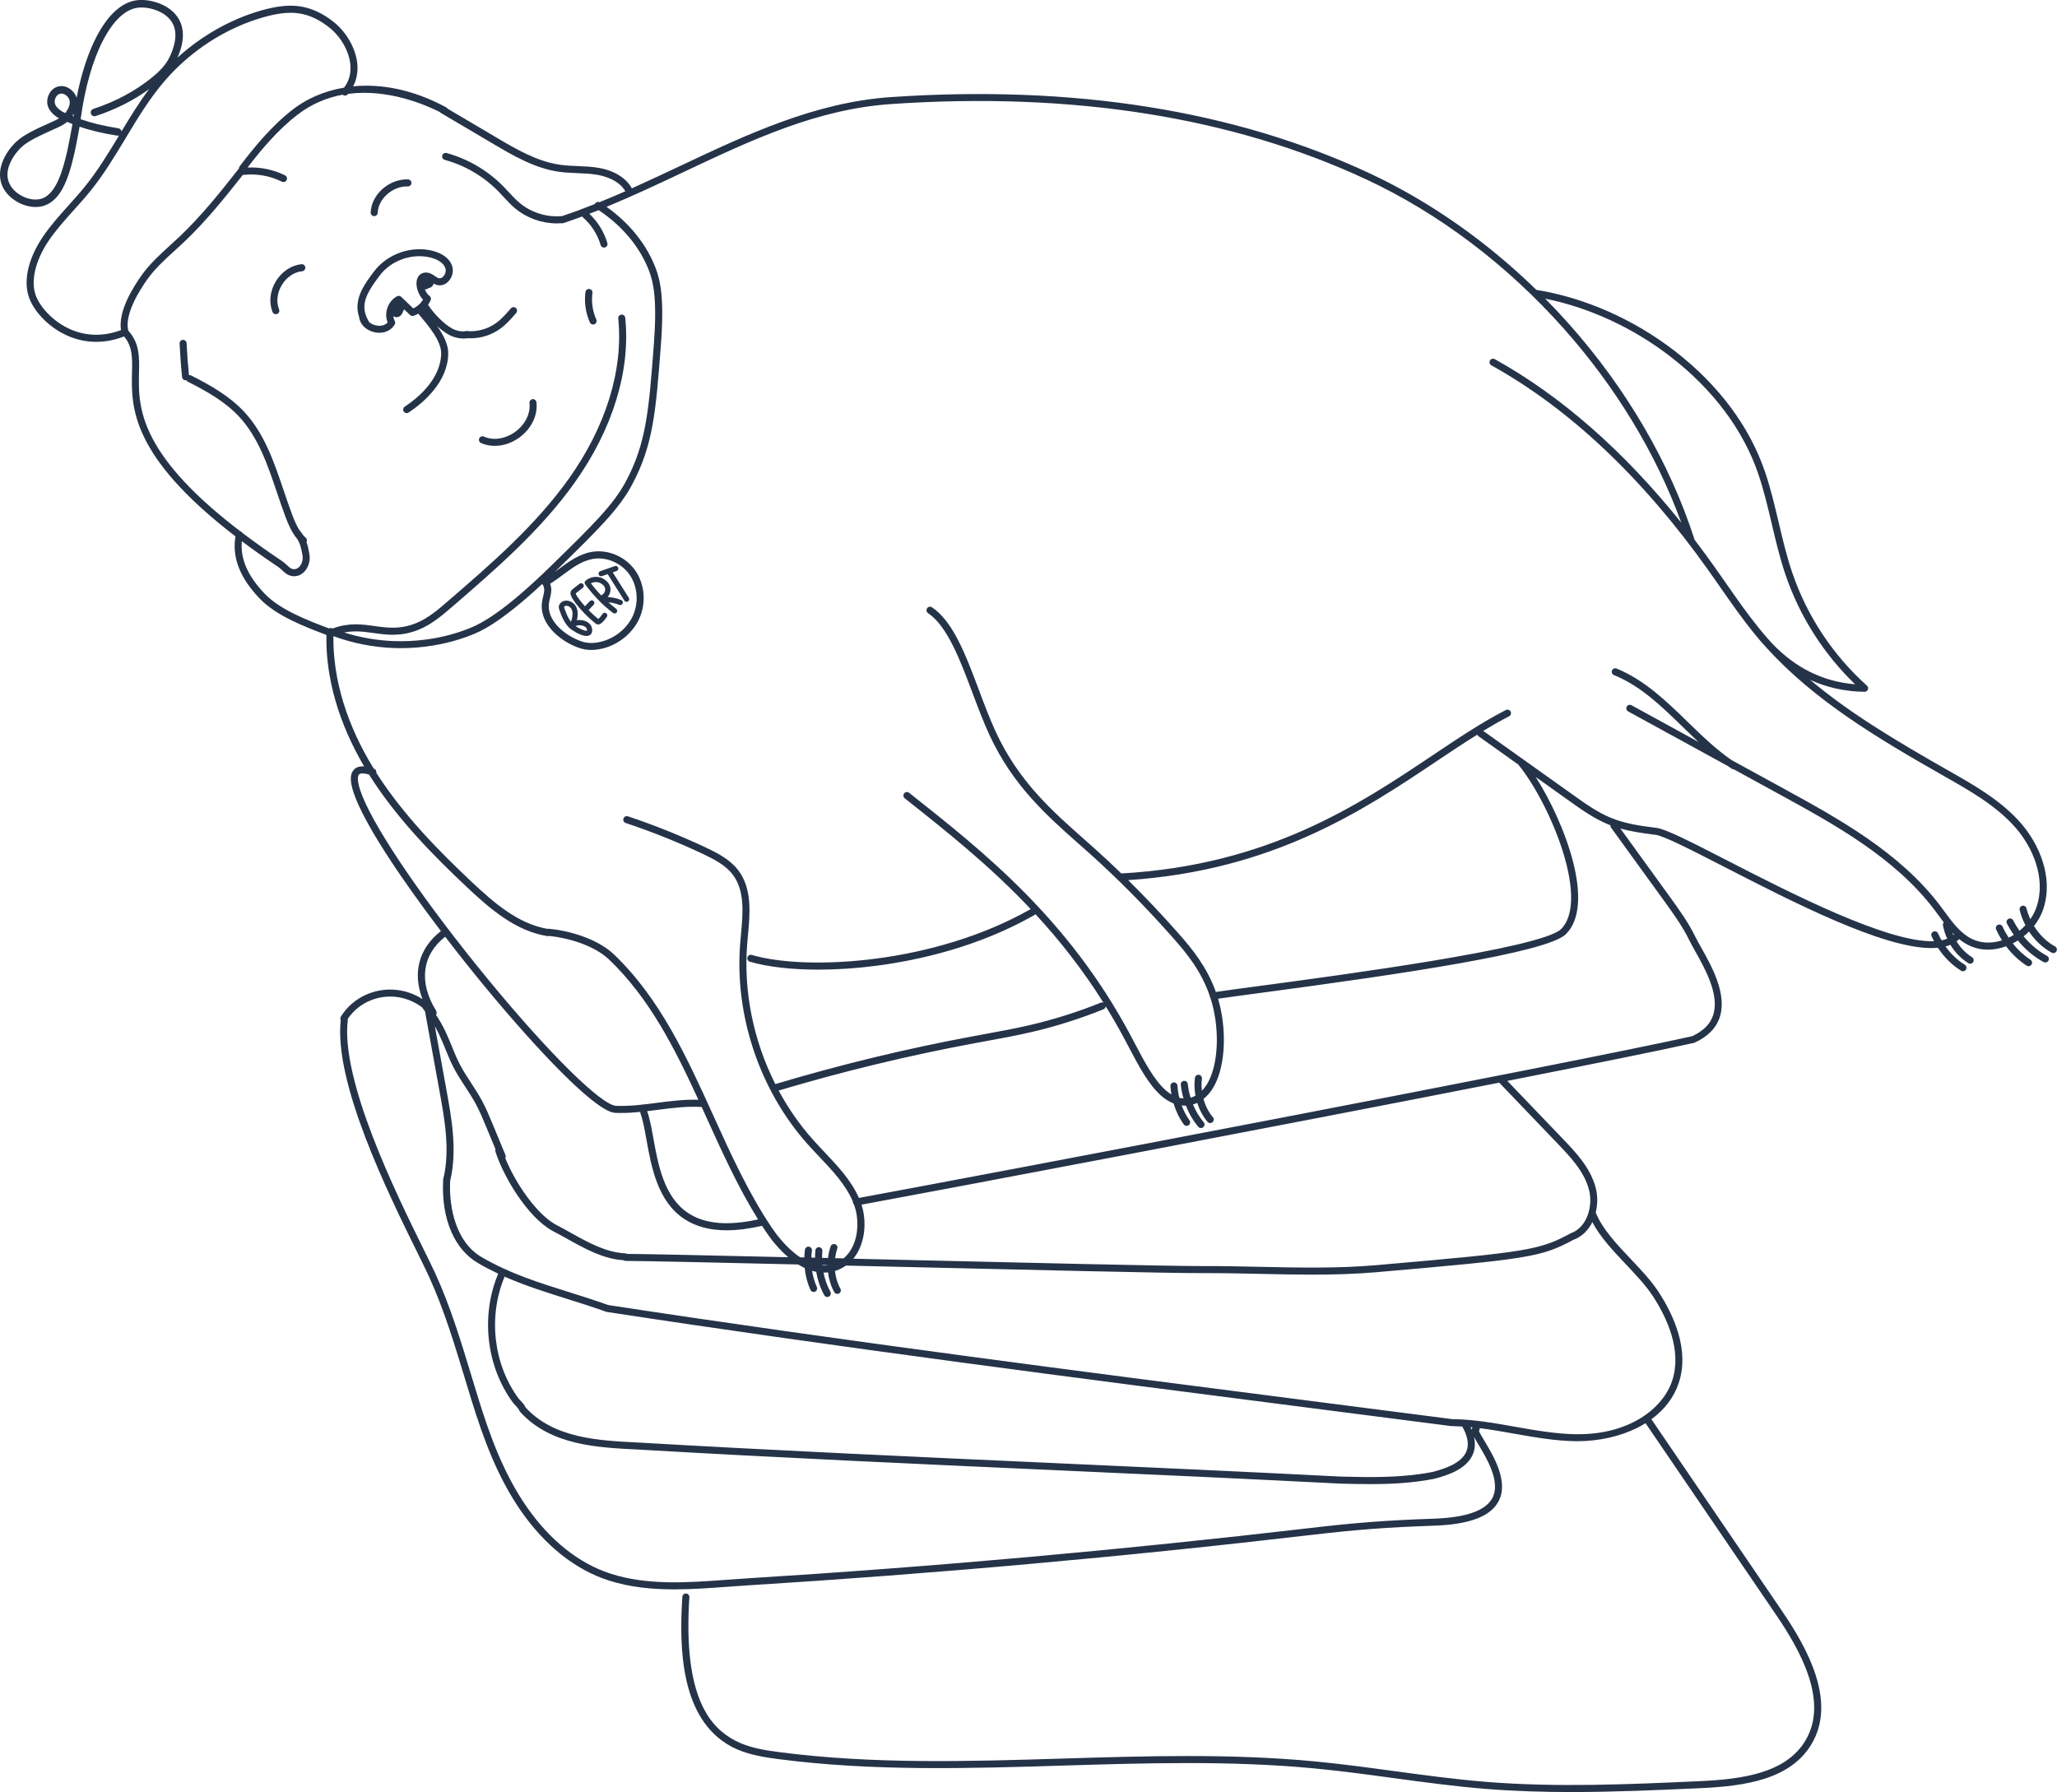 <?xml version="1.0" encoding="utf-8"?>
<svg xmlns="http://www.w3.org/2000/svg" width="435" height="379" viewBox="0 0 435 379" fill="none">
<path d="M79.065 70.234C79.457 70.331 79.84 70.375 80.218 70.375C81.624 70.375 82.859 69.73 83.48 68.599C83.601 68.376 83.601 68.1 83.48 67.876C83.31 67.571 83.208 67.222 83.174 66.858C83.368 66.999 83.606 67.076 83.853 67.076C84.1 67.076 84.333 67.008 84.546 66.868C84.909 66.62 85.089 66.247 85.186 65.985C85.21 65.917 85.239 65.844 85.263 65.766C85.336 65.669 85.409 65.558 85.467 65.427L86.712 66.62C86.911 66.814 87.207 66.877 87.468 66.785C87.812 66.669 88.142 66.513 88.457 66.334C88.505 66.387 88.549 66.441 88.597 66.499C90.594 68.866 93.332 72.107 93.298 74.751C93.269 77.05 92.232 81.566 85.593 86.005C85.249 86.233 85.156 86.694 85.389 87.038C85.534 87.252 85.767 87.368 86.009 87.368C86.15 87.368 86.295 87.329 86.421 87.242C89.518 85.175 94.718 80.8 94.791 74.765C94.815 72.849 93.768 70.836 92.465 68.978C93.342 69.773 94.267 70.467 95.13 70.904C96.026 71.355 97.039 71.593 98.047 71.593C98.27 71.593 98.493 71.583 98.716 71.558C98.774 71.554 98.832 71.539 98.886 71.52C99.099 71.534 99.312 71.539 99.525 71.539C101.74 71.539 103.964 70.836 105.762 69.54C107.085 68.585 108.142 67.367 109.16 66.188C109.431 65.878 109.397 65.407 109.082 65.136C108.772 64.864 108.302 64.898 108.03 65.213C107.066 66.329 106.073 67.479 104.89 68.332C103.092 69.628 100.8 70.234 98.6 70.001C98.445 69.987 98.294 70.021 98.168 70.089C97.354 70.108 96.521 69.938 95.794 69.574C94.01 68.677 91.655 66.251 90.662 64.631C90.623 64.568 90.57 64.515 90.516 64.466C90.73 64.156 90.923 63.831 91.074 63.486C91.214 63.166 91.117 62.788 90.831 62.584C90.395 62.264 90.056 61.735 89.838 61.182C89.867 61.182 89.901 61.197 89.93 61.197C89.94 61.197 89.949 61.197 89.954 61.197C90.133 61.192 90.376 61.138 90.623 60.93C90.972 60.891 91.301 60.712 91.505 60.416C91.602 60.28 91.665 60.12 91.694 59.96C91.917 60.086 92.164 60.197 92.435 60.27C93.303 60.493 94.18 60.202 94.854 59.479C95.663 58.611 95.968 57.316 95.619 56.263C94.936 54.216 92.779 53.377 91.558 53.061C87.042 51.887 81.924 53.668 79.109 57.393C77.112 60.042 74.684 63.258 75.934 67.023C76.099 68.536 77.33 69.807 79.084 70.234H79.065ZM80.276 58.286C82.738 55.026 87.211 53.464 91.166 54.497C91.917 54.691 93.715 55.303 94.19 56.734C94.369 57.267 94.185 57.995 93.749 58.465C93.579 58.65 93.225 58.936 92.789 58.829C92.523 58.761 92.242 58.572 91.946 58.368C91.486 58.053 90.962 57.699 90.279 57.646C89.329 57.573 88.568 58.043 88.243 58.917C87.764 60.212 88.345 62.201 89.455 63.365C88.975 64.17 88.243 64.83 87.391 65.218L84.841 62.773C84.614 62.555 84.27 62.502 83.989 62.647C82.995 63.152 82.225 64.107 81.871 65.262C81.57 66.251 81.609 67.294 81.973 68.187C81.343 68.934 80.238 68.997 79.419 68.798C78.929 68.677 78.386 68.43 77.989 68.041C77.975 67.959 77.945 67.876 77.897 67.799C77.684 67.435 77.514 67.081 77.383 66.732C77.383 66.581 77.33 66.441 77.248 66.324C76.492 63.646 78.057 61.25 80.276 58.305V58.286Z" fill="#253349"/>
<path d="M125.424 68.628C125.525 68.628 125.627 68.609 125.724 68.565C126.097 68.4 126.267 67.959 126.102 67.58C125.317 65.814 125.036 63.864 125.283 61.948C125.336 61.541 125.046 61.167 124.639 61.114C124.227 61.06 123.858 61.347 123.805 61.759C123.524 63.947 123.844 66.169 124.74 68.187C124.861 68.463 125.138 68.628 125.419 68.628H125.424Z" fill="#253349"/>
<path d="M108.99 91.292C106.902 92.83 104.348 93.228 102.332 92.33C101.954 92.161 101.518 92.33 101.348 92.709C101.183 93.082 101.348 93.524 101.726 93.694C102.632 94.096 103.621 94.295 104.634 94.295C106.417 94.295 108.268 93.679 109.877 92.495C112.397 90.637 113.764 87.79 113.444 85.064C113.395 84.656 113.022 84.365 112.62 84.409C112.213 84.457 111.922 84.826 111.966 85.233C112.223 87.431 111.089 89.75 108.995 91.292H108.99Z" fill="#253349"/>
<path d="M63.751 55.88C61.599 56.089 59.574 57.442 58.328 59.499C57.083 61.556 56.826 63.981 57.635 65.985C57.751 66.276 58.032 66.451 58.323 66.451C58.415 66.451 58.512 66.431 58.604 66.397C58.987 66.242 59.171 65.81 59.016 65.427C58.381 63.855 58.599 61.929 59.602 60.27C60.606 58.611 62.21 57.525 63.896 57.36C64.303 57.321 64.604 56.957 64.565 56.545C64.526 56.137 64.158 55.832 63.751 55.875V55.88Z" fill="#253349"/>
<path d="M79.103 45.712C79.103 45.712 79.123 45.712 79.132 45.712C79.53 45.712 79.859 45.396 79.874 44.994C79.986 42.078 82.951 39.425 86.038 39.425C86.101 39.425 86.169 39.425 86.232 39.425C86.654 39.434 86.988 39.119 87.003 38.707C87.017 38.294 86.697 37.95 86.285 37.935C82.292 37.804 78.532 41.127 78.386 44.931C78.372 45.343 78.692 45.687 79.103 45.702V45.712Z" fill="#253349"/>
<path d="M434.612 200.169C432.853 199.218 431.278 197.666 430.139 195.842C431.007 194.736 431.68 193.509 432.107 192.223C434.341 185.456 431.138 178.436 427.401 174.129C423.214 169.302 417.559 166.095 412.087 162.986C401.222 156.815 391.268 150.906 382.802 143.775C386.315 145.396 390.139 146.235 394.302 146.303H394.316C394.622 146.303 394.898 146.114 395.009 145.827C395.121 145.536 395.043 145.206 394.811 145.003C387.595 138.536 382.128 130.265 379.008 121.087C377.83 117.633 376.972 113.999 376.143 110.487C375.305 106.936 374.438 103.264 373.236 99.737C369.974 90.171 363.388 81.352 354.181 74.24C345.496 67.526 335.106 62.942 324.905 61.302C314.302 50.979 302.249 42.533 289.606 36.635C261.081 23.323 227.027 17.904 188.399 20.534C172.368 21.625 157.858 28.475 143.824 35.102C140.47 36.683 137.068 38.284 133.623 39.827C132.402 37.634 129.872 36.062 126.606 35.499C125.123 35.242 123.615 35.179 122.162 35.121C120.921 35.072 119.637 35.019 118.406 34.84C113.56 34.146 109.048 31.483 105.064 29.13L94.65 22.979C94.582 22.872 94.49 22.78 94.374 22.712C87.124 18.797 80.388 17.696 74.674 18.259C75.396 16.876 75.711 15.309 75.576 13.631C75.314 10.405 73.361 6.893 70.608 4.68C68.239 2.779 65.752 1.644 63.223 1.314C60.935 1.018 58.372 1.314 55.149 2.24C48.723 4.093 42.627 7.557 37.553 12.171C38.919 9.017 39.041 6.335 37.907 4.2C36.903 2.313 35.12 1.29 33.797 0.761C32.261 0.15 30.492 -0.122 29.062 0.033C25.83 0.387 22.825 3.084 20.373 7.834C18.595 11.278 17.17 15.658 16.196 20.67C16.133 20.466 16.055 20.286 15.973 20.121C15.663 19.53 15.149 18.991 14.553 18.647C13.821 18.215 13.031 18.099 12.275 18.297C11.539 18.496 10.928 18.972 10.502 19.675C10.148 20.262 9.959 20.97 9.978 21.625C10.022 22.921 10.889 24.099 12.488 25.036C12.047 25.297 11.582 25.506 11.122 25.715L10.952 25.792C7.633 27.287 5.239 28.368 3.581 29.843C2.442 30.857 1.386 32.288 0.756 33.68C-0.116 35.601 -0.238 37.483 0.402 39.128C1.449 41.825 4.618 43.775 7.536 43.775C8.088 43.775 8.631 43.707 9.145 43.557C10.351 43.212 11.427 42.431 12.343 41.248C14.233 38.793 15.12 35.009 15.769 32.249C16.05 31.056 16.753 27.257 16.816 26.855C16.816 26.835 16.821 26.816 16.826 26.797C19.113 27.578 21.856 28.232 24.802 28.688C24.928 28.708 25.05 28.693 25.171 28.654C22.976 32.303 20.698 36.062 17.969 39.438C16.874 40.797 15.672 42.131 14.514 43.421C12.605 45.546 10.627 47.739 9.019 50.145C5.878 54.831 4.856 59.561 6.218 63.121C7.226 65.755 10.153 69.229 14.422 71.063C16.331 71.882 18.323 72.29 20.349 72.29C22.375 72.29 24.279 71.907 26.237 71.15C28.035 73.299 27.986 75.642 27.914 78.824C27.754 85.951 27.521 96.332 49.794 113.432C49.048 117.88 50.715 122.178 54.887 126.549C58.391 130.217 64.265 132.467 69.024 134.272C68.849 143.305 71.592 152.866 77.005 162.083C76.07 162.015 75.358 162.234 74.863 162.753C73.855 163.796 73.981 165.751 75.246 168.904C77.979 175.71 85.491 186.707 93.24 196.904C88.558 200.557 87.201 205.762 89.348 211.293C87.991 210.429 86.484 209.813 84.914 209.503C79.889 208.513 74.732 210.72 72.082 214.989C71.936 215.222 71.941 215.498 72.057 215.726C70.584 229.033 82.04 252.274 88.224 264.815C89.232 266.857 90.1 268.618 90.666 269.855C93.841 276.772 96.08 284.165 98.246 291.311C98.735 292.927 99.225 294.542 99.724 296.152C102.157 303.997 105.108 312.258 110.196 319.573C115.28 326.874 121.648 331.934 128.612 334.199C133.143 335.674 137.868 336.12 142.632 336.12C146.368 336.12 150.124 335.844 153.826 335.572C155.208 335.47 156.637 335.364 158.018 335.281C167.919 334.665 177.955 333.971 187.841 333.22C197.732 332.468 207.759 331.643 217.636 330.755C227.498 329.872 237.51 328.912 247.396 327.893C257.253 326.879 267.255 325.778 277.112 324.628C286.994 323.474 293.357 322.993 303.296 322.649C310.711 322.392 315.155 320.723 316.875 317.546C319.133 313.384 315.848 307.926 313.89 304.666C313.459 303.953 312.945 303.094 312.761 302.653C312.872 302.503 312.925 302.313 312.896 302.114C312.896 302.081 312.882 302.051 312.872 302.022C315.31 302.328 317.738 302.755 320.117 303.177C324.357 303.929 328.738 304.71 333.139 304.783C333.308 304.783 333.473 304.783 333.643 304.783C338.145 304.783 342.623 303.774 346.301 301.925C346.892 301.629 347.454 301.309 347.992 300.974L375.61 341.529C380.66 348.942 386.79 359.76 381.794 368.104C377.699 374.939 368.627 376.268 359.434 376.68C344.629 377.35 329.32 378.039 314.311 376.831C307.779 376.307 301.164 375.409 294.767 374.541C289.291 373.799 283.63 373.032 278.028 372.499C260.311 370.811 242.206 371.364 224.696 371.902C204.997 372.504 184.624 373.129 164.817 370.544C161.604 370.127 158.232 369.588 155.363 368.045C150.57 365.474 144.362 359.541 145.782 337.784C145.811 337.372 145.496 337.018 145.089 336.994C144.691 336.965 144.323 337.28 144.299 337.687C143.591 348.52 143.897 363.587 154.66 369.36C157.752 371.019 161.28 371.582 164.628 372.018C184.556 374.619 204.987 373.993 224.745 373.386C242.21 372.853 260.267 372.3 277.893 373.978C283.461 374.507 289.111 375.273 294.573 376.016C300.989 376.884 307.624 377.786 314.195 378.315C320.219 378.8 326.281 378.98 332.339 378.98C341.469 378.98 350.58 378.567 359.507 378.165C369.117 377.733 378.62 376.307 383.073 368.865C388.511 359.789 382.124 348.437 376.841 340.685L349.228 300.14C352.044 298.088 354.026 295.464 355.024 292.427C357.326 285.441 353.924 278.063 350.667 273.1C349.155 270.791 346.999 268.521 344.915 266.318C341.934 263.17 338.852 259.915 337.452 256.432C337.883 254.685 337.883 252.789 337.418 251.071C336.274 246.87 333.182 243.64 330.449 240.787L318.76 228.587C336.512 225.089 350.973 222.169 358.213 220.553C358.266 220.544 358.314 220.524 358.358 220.505C361.135 219.239 362.928 217.424 363.684 215.106C365.278 210.216 361.949 204.288 359.744 200.368C359.259 199.504 358.838 198.757 358.547 198.156C357.059 195.095 355.053 192.32 353.11 189.637L342.661 175.21C345.065 175.889 347.556 176.234 350.095 176.544C351.855 176.758 357.723 179.775 364.518 183.263C379.177 190.792 398.077 200.499 408.433 200.499C408.908 200.499 409.359 200.47 409.8 200.426C411.104 202.41 412.79 204.094 414.724 205.292C414.845 205.369 414.98 205.403 415.111 205.403C415.358 205.403 415.606 205.277 415.746 205.049C415.964 204.7 415.853 204.239 415.504 204.026C413.958 203.07 412.553 201.726 411.419 200.159C411.782 200.062 412.121 199.941 412.451 199.805C413.42 201.396 414.733 202.76 416.25 203.691C416.371 203.764 416.507 203.803 416.638 203.803C416.89 203.803 417.132 203.676 417.273 203.448C417.486 203.099 417.379 202.638 417.026 202.425C415.741 201.634 414.602 200.45 413.754 199.073C413.948 198.927 414.132 198.772 414.302 198.602C414.869 199.058 415.475 199.466 416.139 199.81C417.462 200.494 418.916 200.834 420.423 200.834C421.668 200.834 422.952 200.586 424.227 200.121C425.453 201.736 426.926 203.138 428.574 204.21C428.7 204.292 428.84 204.331 428.981 204.331C429.223 204.331 429.461 204.21 429.606 203.992C429.829 203.647 429.732 203.186 429.388 202.963C427.988 202.046 426.723 200.868 425.642 199.514C426.01 199.325 426.374 199.116 426.723 198.893C428.264 200.775 430.12 202.342 432.175 203.458C432.286 203.521 432.407 203.55 432.528 203.55C432.79 203.55 433.047 203.41 433.183 203.162C433.381 202.803 433.246 202.347 432.887 202.153C431.06 201.159 429.359 199.723 427.944 198.02C428.341 197.7 428.719 197.36 429.078 196.996C430.323 198.869 431.986 200.446 433.876 201.469C433.987 201.532 434.108 201.556 434.229 201.556C434.496 201.556 434.748 201.416 434.884 201.164C435.077 200.8 434.947 200.349 434.583 200.155L434.612 200.169ZM11.563 21.577C11.539 20.888 11.96 20.024 12.687 19.83C12.789 19.801 12.896 19.791 12.997 19.791C13.695 19.791 14.33 20.388 14.577 20.859C15.042 21.756 14.519 22.877 13.996 23.663C13.937 23.75 13.879 23.832 13.816 23.91C13.482 23.769 13.356 23.711 13.312 23.682C12.183 23.022 11.597 22.314 11.568 21.577H11.563ZM15.256 26.607C15.193 27.005 14.495 30.76 14.233 31.89C13.424 35.325 12.072 41.073 8.713 42.039C7.56 42.368 6.13 42.184 4.793 41.529C3.416 40.855 2.355 39.773 1.88 38.56C0.935 36.13 2.418 33.656 3.387 32.395C3.78 31.885 4.221 31.405 4.638 31.032C6.111 29.722 8.418 28.679 11.606 27.238L11.786 27.16C12.6 26.797 13.438 26.418 14.204 25.778C14.524 25.904 14.892 26.054 15.319 26.224C15.299 26.336 15.28 26.471 15.26 26.607H15.256ZM15.541 24.609C15.464 24.58 15.391 24.55 15.323 24.521C15.435 24.352 15.537 24.187 15.629 24.026C15.6 24.221 15.571 24.415 15.546 24.609H15.541ZM353.27 75.424C362.245 82.356 368.661 90.933 371.826 100.222C373.003 103.681 373.861 107.315 374.69 110.832C375.528 114.378 376.391 118.045 377.592 121.567C380.578 130.338 385.647 138.298 392.305 144.712C385.501 144.149 379.696 141.272 374.685 136.004C374.089 135.344 373.497 134.68 372.921 133.996C372.688 133.719 372.46 133.438 372.228 133.156C372.17 133.084 372.111 133.016 372.053 132.943C372.044 132.928 372.029 132.919 372.019 132.909C369.519 129.833 367.222 126.53 364.992 123.328C364.173 122.154 363.354 120.975 362.526 119.811C361.145 117.866 359.749 115.969 358.339 114.126C358.334 114.087 358.324 114.048 358.314 114.009C353.124 97.889 343.936 82.138 331.738 68.448C330.124 66.638 328.467 64.877 326.771 63.16C336.046 65.023 345.375 69.321 353.27 75.424ZM17.053 25.205C17.955 18.559 19.588 12.811 21.779 8.571C23.979 4.317 26.557 1.91 29.237 1.619C31.33 1.387 35.091 2.294 36.511 4.957C37.427 6.679 37.267 8.959 36.026 11.729C35.159 13.669 33.85 14.989 32.154 16.376C28.645 19.238 24.468 21.48 19.733 23.037C19.322 23.173 19.094 23.624 19.229 24.036C19.297 24.235 19.433 24.4 19.622 24.497C19.811 24.594 20.024 24.609 20.228 24.546C24.444 23.158 28.234 21.247 31.529 18.85C29.377 21.727 27.507 24.778 25.699 27.781C25.641 27.456 25.389 27.185 25.045 27.131C22.055 26.666 19.292 26.001 17.053 25.21V25.205ZM15.004 69.695C11.156 68.045 8.471 64.853 7.604 62.593C6.436 59.532 7.424 55.19 10.249 50.979C11.805 48.66 13.744 46.506 15.619 44.42C16.792 43.115 18.008 41.767 19.128 40.38C21.977 36.853 24.318 32.962 26.581 29.203C29.077 25.055 31.66 20.767 34.902 17.022C40.388 10.686 47.725 5.947 55.571 3.686C58.59 2.813 60.965 2.536 63.039 2.803C65.292 3.099 67.531 4.123 69.683 5.854C72.135 7.824 73.87 10.929 74.097 13.767C74.248 15.586 73.792 17.182 72.765 18.53C68.423 19.268 64.759 20.97 62.026 23.071C57.456 26.588 53.724 31.167 50.676 35.179C50.569 35.315 50.526 35.48 50.526 35.64C46.6 40.627 42.53 45.74 37.858 50.145C37.247 50.722 36.613 51.299 35.997 51.857C33.879 53.783 31.694 55.772 29.983 58.159C28.02 60.9 24.958 65.92 25.592 69.806C21.997 71.16 18.347 71.126 15.008 69.695H15.004ZM51.156 114.47C53.492 116.221 56.06 118.04 58.89 119.937C59.147 120.107 59.389 120.34 59.646 120.582C60.111 121.019 60.635 121.514 61.347 121.732C61.643 121.819 61.934 121.868 62.22 121.868C62.917 121.868 63.581 121.611 64.148 121.106C65.166 120.209 65.685 118.647 65.438 117.221C65.273 116.245 65.108 115.426 64.817 114.63C64.972 114.334 64.919 113.961 64.657 113.728C64.444 113.534 64.245 113.325 64.056 113.107C63.833 112.758 63.577 112.403 63.266 112.025C62.641 111.016 62.181 109.891 61.788 108.848C61.144 107.145 60.543 105.365 59.961 103.642C57.984 97.782 55.939 91.723 51.67 87.12C48.534 83.738 44.4 81.41 40.407 79.402C40.267 79.329 40.111 79.309 39.961 79.334C39.733 77.092 39.564 74.822 39.462 72.576C39.443 72.164 39.094 71.858 38.687 71.868C38.275 71.887 37.96 72.237 37.979 72.644C38.091 75.007 38.265 77.398 38.512 79.751C38.551 80.134 38.876 80.42 39.249 80.42C39.273 80.42 39.302 80.42 39.326 80.42C39.355 80.42 39.385 80.411 39.414 80.401C39.481 80.542 39.593 80.663 39.743 80.736C43.615 82.681 47.608 84.927 50.584 88.133C54.635 92.504 56.632 98.408 58.556 104.118C59.142 105.854 59.748 107.645 60.402 109.376C60.979 110.904 61.691 112.593 62.855 113.98C63.494 115.013 63.717 115.964 63.974 117.473C64.134 118.395 63.8 119.433 63.165 119.991C62.753 120.354 62.283 120.466 61.779 120.311C61.406 120.194 61.047 119.86 60.669 119.501C60.378 119.229 60.078 118.943 59.719 118.705C56.656 116.653 53.841 114.654 51.263 112.699C51.166 112.525 51.001 112.394 50.792 112.34C42.142 105.728 36.249 99.65 32.896 93.892C29.203 87.556 29.309 82.734 29.397 78.863C29.474 75.492 29.532 72.576 27.129 69.927C26.247 66.444 29.658 61.161 31.185 59.032C32.803 56.771 34.931 54.836 36.991 52.963C37.611 52.401 38.251 51.813 38.871 51.231C43.489 46.87 47.507 41.869 51.369 36.969C51.437 36.984 51.51 36.989 51.582 36.979C54.311 36.678 57.165 37.192 59.617 38.425C59.724 38.478 59.84 38.502 59.952 38.502C60.223 38.502 60.485 38.352 60.615 38.09C60.8 37.721 60.65 37.275 60.281 37.09C57.853 35.873 55.072 35.3 52.353 35.431C55.246 31.657 58.735 27.476 62.922 24.255C65.98 21.907 69.237 20.616 72.46 20.029C72.765 20.301 73.235 20.272 73.506 19.971C73.54 19.932 73.569 19.889 73.603 19.85C82.069 18.724 90.041 22.193 92.983 23.682C93.036 23.75 93.099 23.808 93.177 23.852L104.308 30.425C108.408 32.846 113.061 35.592 118.193 36.324C119.496 36.508 120.819 36.567 122.099 36.615C123.509 36.673 124.963 36.731 126.349 36.974C127.681 37.207 130.812 37.998 132.251 40.443C130.439 41.243 128.607 42.014 126.765 42.761C126.436 42.621 126.043 42.727 125.845 43.038C125.82 43.077 125.801 43.115 125.787 43.154C123.489 44.066 121.173 44.93 118.832 45.706C118.798 45.706 118.764 45.701 118.726 45.706C115.561 45.968 112.348 44.954 109.906 42.926C109.072 42.233 108.336 41.442 107.56 40.603C107.177 40.19 106.78 39.759 106.373 39.346C103.077 36.014 98.949 33.603 94.437 32.365C94.039 32.259 93.632 32.492 93.521 32.889C93.414 33.287 93.647 33.695 94.044 33.806C98.309 34.971 102.205 37.251 105.316 40.399C105.709 40.797 106.097 41.214 106.47 41.621C107.245 42.461 108.045 43.324 108.956 44.081C111.413 46.118 114.563 47.244 117.747 47.244C118.062 47.244 118.382 47.229 118.697 47.205C118.832 47.239 118.978 47.239 119.118 47.19C120.465 46.744 121.803 46.264 123.131 45.774C123.174 45.861 123.233 45.939 123.31 46.007C125.055 47.53 126.368 49.592 127.017 51.818C127.11 52.143 127.41 52.357 127.73 52.357C127.798 52.357 127.87 52.347 127.938 52.328C128.331 52.211 128.559 51.799 128.442 51.406C127.764 49.063 126.412 46.885 124.628 45.211C125.292 44.959 125.951 44.702 126.606 44.44C131.641 47.821 135.314 52.226 137.238 57.227C138.202 59.735 138.992 63.374 138.265 72.945C137.209 86.756 136.681 93.688 132.372 101.78C129.688 106.82 125.258 111.147 116.438 119.758C106.683 129.285 101.919 131.827 99.186 132.909C92.973 135.368 87.105 135.718 83.276 135.577C79.704 135.446 76.186 134.83 72.779 133.763C75.013 133.316 76.971 133.588 79.011 133.874C81.827 134.267 84.74 134.675 88.462 133.2C91.258 132.094 93.618 130.056 95.697 128.262C104.866 120.345 114.345 112.161 121.532 102.056C129.576 90.748 133.371 78.368 132.222 67.201C132.179 66.794 131.815 66.498 131.403 66.537C130.996 66.58 130.696 66.944 130.739 67.352C131.849 78.16 128.151 90.176 120.32 101.193C113.24 111.147 103.829 119.277 94.728 127.131C92.639 128.936 90.478 130.799 87.914 131.813C84.555 133.142 81.963 132.778 79.215 132.395C76.535 132.021 73.763 131.633 70.332 132.914C70.284 132.894 70.235 132.88 70.182 132.86C69.969 132.778 69.746 132.802 69.566 132.899C64.938 131.143 59.22 128.96 55.944 125.526C52.377 121.79 50.797 118.162 51.141 114.475L51.156 114.47ZM116.341 123.454C117.267 122.877 118.154 122.217 119.021 121.577C121.081 120.054 123.024 118.618 125.35 118.205C128.229 117.691 131.442 119.079 133.158 121.567C134.844 124.012 135.115 127.408 133.841 130.217C132.615 132.928 129.974 135.048 126.954 135.747C125.893 135.994 124.905 136.043 124.023 135.902C123.247 135.776 122.448 135.495 121.425 134.985C118.701 133.632 115.668 130.891 116.085 127.616C116.128 127.277 116.211 126.932 116.298 126.573C116.429 126.02 116.564 125.448 116.579 124.837C116.589 124.39 116.511 123.91 116.337 123.464L116.341 123.454ZM75.929 163.786C76.23 163.476 76.986 163.485 78.037 163.796C78.042 163.805 78.047 163.815 78.057 163.825C83.887 173.119 91.82 181.104 98.818 187.682C103.727 192.301 109.082 196.899 115.755 197.967C115.794 197.972 115.833 197.976 115.876 197.976C115.959 197.976 116.041 197.962 116.118 197.933C120.005 198.321 125.588 199.854 128.835 202.954C137.359 211.094 142.758 221.839 147.691 232.579C144.745 232.477 141.798 232.856 138.944 233.224C136.104 233.593 133.167 233.976 130.293 233.86C127.211 233.739 116.181 222.867 103.46 207.421C90.255 191.384 79.724 176.045 76.627 168.346C75.236 164.887 75.745 163.98 75.934 163.781L75.929 163.786ZM149.489 236.538C152.746 243.717 156.104 251.115 160.311 257.887C153.904 259.284 149.077 258.853 145.578 256.568C140.417 253.201 139.172 246.293 138.173 240.739C137.781 238.575 137.412 236.533 136.855 234.99C137.621 234.898 138.377 234.801 139.128 234.704C142.171 234.311 145.317 233.908 148.384 234.107C148.752 234.917 149.121 235.727 149.489 236.538ZM94.141 198.093C96.923 201.721 99.714 205.229 102.302 208.372C108.355 215.722 114.311 222.372 119.075 227.102C127.274 235.238 129.494 235.325 130.226 235.354C130.599 235.368 130.967 235.373 131.34 235.373C132.697 235.373 134.059 235.281 135.406 235.15C135.396 235.257 135.406 235.368 135.445 235.475C135.963 236.901 136.327 238.895 136.705 241.01C137.757 246.846 139.065 254.103 144.764 257.824C147.177 259.401 150.119 260.182 153.662 260.182C155.91 260.182 158.406 259.862 161.154 259.231C161.435 259.668 161.721 260.104 162.012 260.536C163.068 262.108 164.667 264.155 166.693 265.877C150.342 265.499 136.967 265.203 132.595 265.173C132.489 265.106 132.363 265.057 132.227 265.052C128.185 264.887 124.328 262.733 120.601 260.652C119.516 260.046 118.488 259.473 117.48 258.959C113.448 256.708 108.99 250.203 106.853 244.92C106.964 244.726 106.988 244.489 106.896 244.265L104.115 237.571C103.451 235.975 102.767 234.33 101.924 232.768C101.226 231.473 100.417 230.236 99.637 229.038C98.798 227.752 97.931 226.423 97.223 225.055C96.588 223.828 96.051 222.513 95.532 221.237C95.091 220.156 94.635 219.035 94.112 217.953C93.555 216.799 92.91 215.683 92.203 214.611C92.368 214.383 92.387 214.077 92.251 213.83C92.232 213.767 92.208 213.704 92.174 213.645C88.51 207.717 89.251 201.925 94.136 198.107L94.141 198.093ZM315.571 316.842C314.142 319.481 309.993 320.937 303.248 321.169C293.26 321.514 286.868 321.999 276.943 323.158C267.091 324.308 257.098 325.404 247.246 326.418C237.369 327.437 227.362 328.398 217.505 329.28C207.633 330.163 197.616 330.993 187.73 331.74C177.849 332.492 167.822 333.181 157.926 333.797C156.535 333.884 155.101 333.991 153.715 334.088C145.443 334.694 136.884 335.325 129.072 332.783C122.418 330.619 116.312 325.754 111.418 318.72C106.446 311.574 103.543 303.439 101.144 295.711C100.645 294.1 100.155 292.49 99.671 290.879C97.49 283.685 95.236 276.244 92.019 269.229C91.442 267.973 90.57 266.202 89.557 264.15C83.829 252.536 71.912 228.368 73.564 215.566C73.569 215.523 73.569 215.484 73.564 215.44C75.949 211.914 80.335 210.114 84.628 210.958C86.295 211.283 87.88 212.006 89.261 213.029C89.285 213.088 89.319 213.146 89.363 213.199C89.537 213.417 89.702 213.641 89.872 213.864L92.964 230.862C94.001 236.572 95.169 243.019 93.821 249.019C93.763 249.116 93.724 249.228 93.72 249.349C93.72 249.412 93.72 249.471 93.715 249.529C93.7 249.606 93.695 249.684 93.705 249.762C93.327 257.776 96.094 264.261 101.154 267.158C102.535 267.963 103.94 268.691 105.36 269.36C101.629 278.233 102.821 288.89 108.418 296.55C108.655 296.856 108.893 297.113 109.106 297.336C109.44 297.69 109.702 297.972 109.818 298.301C109.852 298.394 109.906 298.481 109.969 298.559C116.409 305.646 126.228 306.126 134.883 306.548C164.42 308.27 194.272 309.614 223.146 310.914C242.913 311.802 263.354 312.724 283.592 313.762C285.632 313.81 287.701 313.859 289.785 313.859C294.195 313.859 298.697 313.641 303.291 312.743C303.311 312.743 303.33 312.733 303.349 312.729L303.674 312.636C305.768 312.054 310.129 310.842 311.496 307.499C311.947 306.398 312.005 305.18 311.704 303.866C311.937 304.302 312.242 304.812 312.625 305.452C314.423 308.44 317.427 313.437 315.576 316.852L315.571 316.842ZM306.911 301.591C306.945 301.591 306.974 301.595 307.008 301.595C307.066 301.595 307.12 301.576 307.173 301.566C307.241 301.591 307.314 301.605 307.391 301.605C308.002 301.615 308.617 301.644 309.233 301.683C310.396 303.74 310.691 305.505 310.11 306.932C309.019 309.6 305.133 310.681 303.267 311.201L302.967 311.283C296.371 312.573 289.887 312.418 283.64 312.273C263.422 311.239 242.976 310.318 223.204 309.425C194.34 308.125 164.488 306.781 134.955 305.064C126.625 304.656 117.185 304.2 111.156 297.661C110.928 297.113 110.55 296.71 110.182 296.322C109.983 296.114 109.78 295.895 109.6 295.663C104.328 288.444 103.199 278.378 106.712 269.986C111.059 271.902 115.532 273.309 119.903 274.682C122.622 275.535 125.438 276.418 128.185 277.413C128.229 277.427 128.277 277.442 128.326 277.447C177.921 285.034 228.321 291.5 277.064 297.753C287.003 299.029 296.953 300.305 306.906 301.591H306.911ZM311.312 302.017C311.258 302.134 311.234 302.255 311.224 302.381C311.147 302.197 311.074 302.008 310.982 301.819C311.123 301.833 311.268 301.848 311.409 301.862C311.375 301.911 311.336 301.959 311.312 302.017ZM349.436 273.944C352.514 278.63 355.736 285.563 353.623 291.985C351.724 297.758 344.648 303.497 333.173 303.308C328.893 303.235 324.571 302.469 320.388 301.726C316.168 300.974 311.801 300.198 307.42 300.121H307.406C307.343 300.121 307.285 300.13 307.226 300.145C307.188 300.13 307.144 300.121 307.1 300.116C297.146 298.83 287.197 297.554 277.258 296.279C228.549 290.03 178.178 283.569 128.626 275.991C125.869 274.997 123.063 274.114 120.354 273.265C113.884 271.232 107.773 269.316 101.9 265.882C96.501 262.796 94.902 255.564 95.198 249.718C96.739 243.315 95.513 236.567 94.432 230.61L91.96 217.031C92.251 217.546 92.527 218.07 92.784 218.598C93.283 219.636 93.734 220.738 94.165 221.8C94.698 223.105 95.246 224.454 95.91 225.739C96.651 227.175 97.538 228.538 98.401 229.853C99.167 231.027 99.957 232.24 100.625 233.477C101.43 234.971 102.103 236.586 102.748 238.143L104.774 243.014C104.72 243.159 104.711 243.324 104.759 243.489C106.353 248.602 111.413 257.271 116.782 260.274C117.79 260.788 118.803 261.356 119.879 261.952C123.674 264.072 127.594 266.255 131.878 266.517C131.999 266.605 132.145 266.658 132.305 266.658C136.521 266.672 151.117 266.997 168.791 267.41C169.252 267.696 169.712 267.943 170.168 268.162C170.332 269.777 170.739 271.354 171.389 272.79C171.515 273.066 171.786 273.226 172.067 273.226C172.169 273.226 172.276 273.207 172.373 273.158C172.746 272.989 172.911 272.547 172.741 272.174C172.256 271.106 171.927 269.952 171.738 268.758C172.029 268.846 172.319 268.914 172.605 268.972C172.906 270.718 173.473 272.397 174.306 273.901C174.442 274.148 174.694 274.284 174.956 274.284C175.077 274.284 175.203 274.255 175.314 274.192C175.673 273.993 175.804 273.542 175.605 273.178C174.931 271.955 174.442 270.578 174.146 269.132C174.171 269.132 174.19 269.132 174.214 269.132C174.51 269.132 174.805 269.108 175.101 269.079C175.28 270.563 175.721 271.994 176.419 273.246C176.555 273.488 176.807 273.629 177.068 273.629C177.19 273.629 177.316 273.6 177.432 273.537C177.791 273.338 177.921 272.882 177.718 272.523C177.102 271.417 176.72 270.122 176.569 268.778C176.705 268.739 176.836 268.7 176.972 268.652C177.66 268.409 178.295 268.065 178.881 267.643C181.236 267.696 183.62 267.754 186.014 267.812C216.39 268.526 247.803 269.278 254.437 269.239C258.455 269.224 262.54 269.311 266.494 269.399C270.124 269.476 273.807 269.559 277.51 269.559C282.022 269.559 286.553 269.438 291.04 269.049C323.311 266.255 325.976 265.838 332.712 262.205C334.437 261.584 335.843 260.269 336.739 258.455C338.402 261.632 341.159 264.548 343.834 267.376C345.966 269.627 347.978 271.752 349.422 273.949L349.436 273.944ZM175.019 267.551C175.019 267.551 175.019 267.575 175.019 267.584C174.655 267.628 174.292 267.643 173.938 267.628C173.938 267.594 173.933 267.56 173.928 267.526C174.292 267.536 174.655 267.546 175.019 267.551ZM329.393 241.845C332 244.566 334.956 247.651 335.998 251.489C336.928 254.904 335.717 259.323 332.475 260.691C332.397 260.706 332.32 260.725 332.247 260.769C325.593 264.383 323.277 264.766 290.924 267.565C282.836 268.264 274.554 268.084 266.538 267.91C262.574 267.822 258.469 267.735 254.442 267.749C254.316 267.749 254.18 267.749 254.04 267.749C246.64 267.749 215.852 267.027 186.063 266.323C184.178 266.28 182.307 266.236 180.446 266.192C180.96 265.566 181.406 264.848 181.769 264.048C183.015 261.278 183.155 257.8 182.191 254.763C203.02 250.921 270.609 238.1 317.049 228.96L329.397 241.85L329.393 241.845ZM340.708 175.041L351.927 190.53C353.832 193.159 355.799 195.876 357.229 198.825C357.544 199.471 357.97 200.232 358.47 201.12C360.544 204.816 363.684 210.4 362.293 214.664C361.668 216.58 360.204 218.045 357.825 219.142C331.409 225.021 210.269 248.059 181.638 253.337C179.981 249.582 177.122 246.56 174.35 243.635C173.521 242.762 172.668 241.859 171.864 240.957C169.077 237.823 166.664 234.345 164.662 230.629C178.188 226.593 192.072 223.236 205.947 220.65C206.775 220.495 207.604 220.345 208.433 220.194C211.641 219.607 214.961 219.001 218.198 218.244C223.349 217.041 228.452 215.426 233.357 213.446C233.633 213.335 233.802 213.078 233.817 212.801C235.15 214.96 236.448 217.201 237.704 219.544C238.033 220.16 238.363 220.781 238.687 221.407C240.728 225.283 242.836 229.295 245.511 231.682C246.354 232.434 247.255 232.991 248.176 233.35C248.661 234.956 249.383 236.47 250.333 237.784C250.478 237.988 250.706 238.095 250.938 238.095C251.089 238.095 251.239 238.051 251.375 237.954C251.709 237.712 251.782 237.246 251.544 236.916C250.861 235.97 250.313 234.912 249.892 233.787C250.124 233.811 250.352 233.826 250.585 233.826C250.652 233.826 250.715 233.821 250.783 233.816C251.423 235.465 252.31 236.994 253.415 238.299C253.56 238.473 253.773 238.56 253.982 238.56C254.151 238.56 254.321 238.502 254.462 238.381C254.777 238.114 254.81 237.644 254.549 237.333C253.628 236.247 252.862 234.961 252.286 233.569C252.591 233.477 252.896 233.37 253.187 233.229C253.657 234.718 254.389 236.101 255.363 237.241C255.508 237.416 255.717 237.503 255.93 237.503C256.099 237.503 256.274 237.445 256.414 237.323C256.725 237.057 256.763 236.586 256.497 236.276C255.586 235.208 254.902 233.85 254.505 232.4C255.455 231.648 256.284 230.619 256.933 229.343C259.191 224.929 259.434 217.458 257.587 211.21C259.361 210.943 262.424 210.536 266.422 210.002C297.394 205.864 326.659 201.503 331.05 197.651C337.607 191.389 330.866 173.891 324.765 164.32L331.942 169.433C334.51 171.262 337.171 173.158 340.19 174.386C340.316 174.439 340.442 174.478 340.568 174.526C340.548 174.701 340.592 174.885 340.704 175.041H340.708ZM312.397 155.365C312.451 155.491 312.533 155.607 312.654 155.69L321.072 161.686C324.619 166.032 328.385 173.357 330.468 179.984C332.988 188.007 332.833 193.897 330.052 196.555C325.419 200.62 283.941 206.16 266.228 208.527C262.041 209.085 258.871 209.512 257.122 209.779C255.237 204.496 252.193 200.775 249.232 197.414C245.748 193.46 242.181 189.691 238.576 186.13C269.3 184.073 288.326 171.344 303.664 161.074C306.659 159.071 309.557 157.135 312.402 155.365H312.397ZM413.081 197.748C413.008 197.579 412.935 197.414 412.872 197.244C412.989 197.37 413.11 197.486 413.231 197.608C413.183 197.656 413.134 197.705 413.081 197.748ZM427.072 196.846C426.577 196.143 426.127 195.405 425.734 194.639C425.55 194.275 425.099 194.125 424.736 194.314C424.367 194.503 424.222 194.949 424.411 195.313C424.838 196.148 425.322 196.948 425.855 197.71C425.511 197.923 425.153 198.122 424.784 198.297C424.295 197.554 423.854 196.773 423.485 195.958C423.316 195.585 422.875 195.42 422.502 195.585C422.129 195.755 421.964 196.196 422.129 196.57C422.487 197.36 422.904 198.127 423.369 198.859C421.067 199.606 418.78 199.485 416.851 198.486C414.501 197.273 412.824 194.983 411.205 192.771C410.91 192.369 410.614 191.966 410.314 191.568C401.755 180.221 388.69 173.066 377.166 166.755L366.122 160.706C362.797 158.392 359.793 155.481 356.885 152.653C352.402 148.297 347.769 143.795 341.867 141.384C341.489 141.229 341.052 141.413 340.897 141.791C340.742 142.17 340.926 142.606 341.305 142.761C346.941 145.061 351.268 149.267 355.848 153.72C356.933 154.778 358.038 155.845 359.163 156.893L345.021 149.145C344.663 148.947 344.207 149.082 344.013 149.441C343.815 149.8 343.95 150.256 344.309 150.45L365.346 161.972C365.642 162.175 365.933 162.384 366.233 162.578C366.359 162.661 366.5 162.699 366.635 162.699C366.645 162.699 366.655 162.699 366.664 162.699L376.449 168.06C387.842 174.298 400.757 181.371 409.126 192.466C409.422 192.854 409.713 193.251 410.003 193.654C410.348 194.125 410.697 194.6 411.055 195.066C410.91 195.231 410.837 195.454 410.881 195.687C411.06 196.657 411.37 197.608 411.787 198.515C411.423 198.66 411.031 198.777 410.604 198.864C410.328 198.389 410.066 197.899 409.844 197.394C409.679 197.016 409.238 196.851 408.86 197.016C408.482 197.181 408.317 197.622 408.482 198.001C408.637 198.355 408.811 198.704 408.991 199.044C399.192 199.403 378.523 188.784 365.215 181.953C357.723 178.106 352.315 175.327 350.294 175.079C346.97 174.672 343.732 174.206 340.752 172.993C337.893 171.829 335.305 169.991 332.804 168.205L322.085 160.57C322.017 160.497 321.934 160.439 321.842 160.4L313.657 154.569C315.499 153.453 317.321 152.41 319.133 151.484C319.497 151.294 319.642 150.848 319.458 150.48C319.274 150.116 318.823 149.97 318.455 150.154C313.366 152.76 308.249 156.189 302.826 159.823C287.42 170.141 268.249 182.977 237.132 184.718C235.276 182.924 233.415 181.177 231.544 179.503C230.774 178.81 229.993 178.126 229.213 177.432C222.428 171.431 215.411 165.227 210.57 154.758C209.324 152.061 208.171 149 207.061 146.041C204.236 138.526 201.571 131.429 197.088 128.431C196.744 128.203 196.283 128.296 196.056 128.635C195.828 128.98 195.92 129.44 196.259 129.668C200.34 132.395 203.049 139.599 205.666 146.56C206.79 149.548 207.948 152.633 209.218 155.379C214.19 166.134 221.324 172.44 228.224 178.543C229.005 179.232 229.78 179.916 230.546 180.605C236.502 185.946 242.409 191.922 248.103 198.379C251.035 201.702 254.045 205.389 255.828 210.604C255.828 210.643 255.828 210.681 255.838 210.72C255.857 210.832 255.901 210.924 255.964 211.011C257.912 217.036 257.771 224.395 255.6 228.645C255.188 229.445 254.704 230.124 254.166 230.677C254.064 229.824 254.064 228.965 254.171 228.131C254.224 227.723 253.938 227.35 253.531 227.296C253.124 227.243 252.751 227.529 252.697 227.937C252.533 229.183 252.576 230.474 252.809 231.72C252.479 231.905 252.135 232.041 251.786 232.143C251.496 231.197 251.287 230.221 251.186 229.242C251.142 228.834 250.774 228.538 250.367 228.577C249.959 228.621 249.659 228.984 249.703 229.397C249.804 230.386 250.003 231.361 250.274 232.307C249.984 232.288 249.688 232.24 249.392 232.167C249.189 231.332 249.053 230.474 249.005 229.61C248.98 229.198 248.627 228.887 248.22 228.907C247.808 228.931 247.498 229.28 247.517 229.693C247.551 230.289 247.628 230.881 247.73 231.468C247.309 231.216 246.897 230.915 246.494 230.556C244.023 228.349 241.978 224.458 240.001 220.699C239.671 220.068 239.342 219.442 239.012 218.826C225.84 194.217 207.997 180.11 192.256 167.662C191.936 167.405 191.466 167.463 191.21 167.783C190.953 168.108 191.011 168.574 191.331 168.831C199.952 175.647 209.208 182.972 217.965 192.252C197.573 203.87 170.628 205.36 158.988 201.954C158.595 201.838 158.178 202.066 158.067 202.459C157.95 202.852 158.178 203.269 158.571 203.38C162.37 204.491 167.41 205.059 173.036 205.059C176.981 205.059 181.212 204.782 185.501 204.215C194.112 203.08 206.882 200.3 218.789 193.494C218.862 193.45 218.925 193.397 218.978 193.334C224.023 198.796 228.888 204.943 233.347 212.045C233.177 211.977 232.979 211.967 232.794 212.045C227.958 213.995 222.932 215.586 217.854 216.769C214.65 217.517 211.35 218.123 208.161 218.705C207.333 218.855 206.499 219.011 205.67 219.166C191.651 221.776 177.621 225.172 163.96 229.261C159.351 220.126 157.19 209.687 158.018 199.558C158.067 198.985 158.12 198.403 158.173 197.816C158.6 193.203 159.084 187.973 156.167 184.102C154.437 181.803 151.82 180.445 149.29 179.251C143.945 176.729 138.391 174.502 132.784 172.634C132.392 172.503 131.975 172.717 131.844 173.105C131.713 173.493 131.927 173.915 132.314 174.046C137.863 175.894 143.364 178.097 148.656 180.595C151.016 181.711 153.453 182.967 154.98 184.995C157.548 188.41 157.112 193.12 156.69 197.676C156.637 198.267 156.579 198.854 156.535 199.432C155.295 214.645 160.611 230.532 170.754 241.927C171.573 242.844 172.436 243.756 173.269 244.639C176.002 247.52 178.818 250.499 180.359 254.103C180.354 254.171 180.349 254.239 180.364 254.312C180.393 254.477 180.48 254.618 180.596 254.724C181.614 257.489 181.551 260.861 180.407 263.408C180.025 264.262 179.39 265.29 178.401 266.119C177.8 266.105 177.199 266.09 176.603 266.076C176.691 265.392 176.841 264.717 177.059 264.077C177.194 263.689 176.986 263.267 176.598 263.131C176.211 262.995 175.784 263.204 175.653 263.592C175.382 264.383 175.198 265.203 175.101 266.037C174.684 266.027 174.267 266.018 173.851 266.008C173.851 265.528 173.865 265.047 173.909 264.567C173.948 264.16 173.647 263.796 173.24 263.757C172.833 263.718 172.469 264.019 172.431 264.426C172.382 264.941 172.363 265.46 172.363 265.974C172.101 265.969 171.839 265.959 171.578 265.955C171.597 265.465 171.631 264.979 171.699 264.494C171.757 264.087 171.476 263.708 171.069 263.65C170.667 263.592 170.284 263.873 170.226 264.281C170.148 264.824 170.109 265.372 170.09 265.921C169.799 265.916 169.513 265.906 169.223 265.901C166.349 263.99 164.139 261.002 163.242 259.672C158.29 252.318 154.5 243.969 150.841 235.902C145.331 223.755 139.632 211.196 129.852 201.857C126.271 198.437 120.175 196.783 116.041 196.41C115.949 196.4 115.862 196.41 115.779 196.439C109.615 195.371 104.522 190.991 99.835 186.581C93.012 180.163 85.292 172.402 79.574 163.417C79.651 163.058 79.457 162.69 79.104 162.559C79.075 162.549 79.05 162.544 79.026 162.534C73.317 153.264 70.385 143.615 70.507 134.534C74.606 136.033 78.885 136.882 83.237 137.042C83.712 137.061 84.221 137.071 84.754 137.071C88.675 137.071 94.069 136.523 99.743 134.272C101.396 133.617 105.549 131.973 114.645 123.508C114.941 123.789 115.101 124.313 115.086 124.779C115.077 125.235 114.965 125.71 114.844 126.21C114.752 126.593 114.66 126.991 114.606 127.408C114.088 131.463 117.597 134.733 120.761 136.305C121.483 136.664 122.578 137.158 123.78 137.357C124.187 137.425 124.604 137.454 125.04 137.454C125.757 137.454 126.509 137.362 127.289 137.183C130.749 136.382 133.778 133.942 135.193 130.813C136.676 127.539 136.356 123.571 134.379 120.704C132.309 117.706 128.573 116.105 125.089 116.721C122.414 117.196 120.238 118.807 118.134 120.364C117.868 120.558 117.601 120.757 117.33 120.951C117.383 120.898 117.437 120.849 117.49 120.796C126.421 112.074 130.904 107.698 133.695 102.449C138.149 94.081 138.687 87.047 139.758 73.027C140.509 63.16 139.666 59.333 138.639 56.66C136.71 51.649 133.138 47.21 128.268 43.736C133.792 41.461 139.186 38.924 144.459 36.431C159.007 29.562 172.751 23.071 188.501 21.999C226.882 19.394 260.684 24.764 288.976 37.964C304.241 45.09 318.644 55.961 330.628 69.413C341.697 81.842 350.25 95.983 355.547 110.536C343.369 95.352 330.134 83.743 316.1 75.953C315.741 75.754 315.285 75.885 315.087 76.243C314.888 76.603 315.019 77.058 315.378 77.257C331.942 86.455 347.401 101.057 361.314 120.655C362.138 121.819 362.957 122.988 363.771 124.162C366.093 127.495 368.487 130.935 371.118 134.141C371.932 135.174 372.766 136.14 373.623 137.042C383.669 148.088 396.691 155.942 411.356 164.266C416.715 167.308 422.255 170.456 426.277 175.089C429.747 179.091 432.732 185.562 430.697 191.738C430.391 192.664 429.936 193.557 429.359 194.387C429.015 193.649 428.739 192.883 428.55 192.107C428.453 191.709 428.051 191.457 427.653 191.558C427.256 191.655 427.009 192.058 427.106 192.456C427.372 193.567 427.789 194.644 428.327 195.662C427.939 196.08 427.522 196.468 427.076 196.827L427.072 196.846Z" fill="#253349"/>
<path d="M120.674 133.017C120.674 133.017 122.651 134.496 124.022 134.496C124.269 134.496 124.502 134.448 124.696 134.336C124.953 134.186 125.365 133.798 125.195 132.876C125.035 132.013 124.255 131.358 123.15 131.169C122.782 131.106 122.379 131.101 121.987 131.169C122.011 131.076 122.03 130.984 122.05 130.892C122.282 129.805 122.171 128.845 121.725 128.127C121.178 127.239 119.913 126.677 118.9 127.239C118.473 127.477 118.202 127.87 118.173 128.297C118.154 128.564 118.231 128.787 118.284 128.952C118.793 130.456 119.433 131.988 120.664 133.022L120.674 133.017ZM122.966 132.255C123.441 132.338 124.022 132.6 124.109 133.075C124.148 133.284 124.129 133.371 124.134 133.381C123.799 133.526 122.481 132.92 121.711 132.41C122.03 132.241 122.491 132.178 122.961 132.255H122.966ZM119.447 128.2C119.554 128.142 119.675 128.112 119.801 128.112C120.179 128.112 120.591 128.37 120.8 128.699C121.168 129.296 121.1 130.092 120.984 130.65C120.921 130.936 120.838 131.212 120.737 131.479C120.15 130.727 119.743 129.757 119.346 128.588C119.322 128.52 119.283 128.408 119.288 128.365C119.288 128.336 119.341 128.258 119.452 128.2H119.447Z" fill="#253349"/>
<path d="M121.681 127.521C122.927 129.126 124.361 130.591 125.946 131.867C126.111 131.998 126.31 132.066 126.508 132.066C126.707 132.066 126.906 131.998 127.07 131.867C127.613 131.436 127.957 131.004 128.34 130.451C128.51 130.199 128.447 129.854 128.195 129.679C127.943 129.505 127.599 129.573 127.424 129.825C127.129 130.262 126.877 130.587 126.508 130.897C125.791 130.31 125.113 129.684 124.463 129.025C124.609 128.874 124.739 128.733 124.865 128.598C125.059 128.389 125.248 128.18 125.534 127.904C125.752 127.691 125.757 127.341 125.544 127.123C125.331 126.905 124.982 126.9 124.764 127.113C124.463 127.409 124.255 127.627 124.051 127.851C123.945 127.967 123.833 128.083 123.712 128.214C123.315 127.768 122.922 127.317 122.559 126.842C122.253 126.444 121.914 125.983 121.744 125.493L121.972 125.313C122.244 125.105 122.423 124.964 122.602 124.824C122.782 124.683 122.961 124.542 123.242 124.324C123.484 124.135 123.528 123.79 123.344 123.548C123.16 123.305 122.811 123.261 122.568 123.446C122.287 123.664 122.108 123.805 121.924 123.95C121.749 124.086 121.57 124.227 121.299 124.435L121.032 124.644C120.693 124.911 120.552 125.362 120.683 125.769C120.892 126.424 121.294 126.992 121.696 127.511L121.681 127.521Z" fill="#253349"/>
<path d="M126.407 126.753C127.405 127.787 128.491 128.752 129.634 129.625C129.736 129.703 129.852 129.741 129.969 129.741C130.133 129.741 130.298 129.669 130.41 129.523C130.594 129.281 130.55 128.931 130.308 128.747C129.741 128.315 129.193 127.859 128.66 127.379C128.927 127.403 129.222 127.437 129.532 127.5C130.017 127.592 130.502 127.733 130.962 127.917C131.243 128.029 131.568 127.893 131.679 127.612C131.791 127.331 131.655 127.005 131.374 126.894C130.846 126.68 130.298 126.52 129.741 126.414C129.28 126.326 128.859 126.283 128.5 126.258C128.578 126.171 128.655 126.069 128.728 125.958C128.864 125.744 129.169 125.167 129.096 124.434C128.965 123.105 127.662 122.421 127.405 122.295C126.979 122.091 126.281 121.888 125.389 122.057C124.817 122.169 124.279 122.431 123.829 122.819C123.61 123.008 123.572 123.328 123.741 123.561C124.555 124.682 125.457 125.759 126.421 126.753H126.407ZM125.583 123.139C126.179 123.023 126.634 123.159 126.911 123.29C126.949 123.309 127.904 123.77 127.977 124.536C128.016 124.939 127.831 125.269 127.773 125.361C127.594 125.642 127.342 125.788 127.143 125.904C127.143 125.904 127.134 125.904 127.129 125.909C126.358 125.104 125.626 124.25 124.953 123.357C125.127 123.265 125.336 123.183 125.578 123.134L125.583 123.139Z" fill="#253349"/>
<path d="M127.119 121.873C127.182 121.873 127.24 121.863 127.303 121.839L128.505 121.417L132.038 127.02C132.145 127.185 132.324 127.277 132.508 127.277C132.61 127.277 132.712 127.248 132.804 127.189C133.061 127.024 133.138 126.685 132.978 126.428L129.581 121.043L130.39 120.757C130.676 120.655 130.831 120.34 130.73 120.049C130.628 119.762 130.313 119.607 130.027 119.709L126.94 120.796C126.654 120.898 126.499 121.213 126.601 121.504C126.683 121.732 126.896 121.873 127.124 121.873H127.119Z" fill="#253349"/>
</svg>